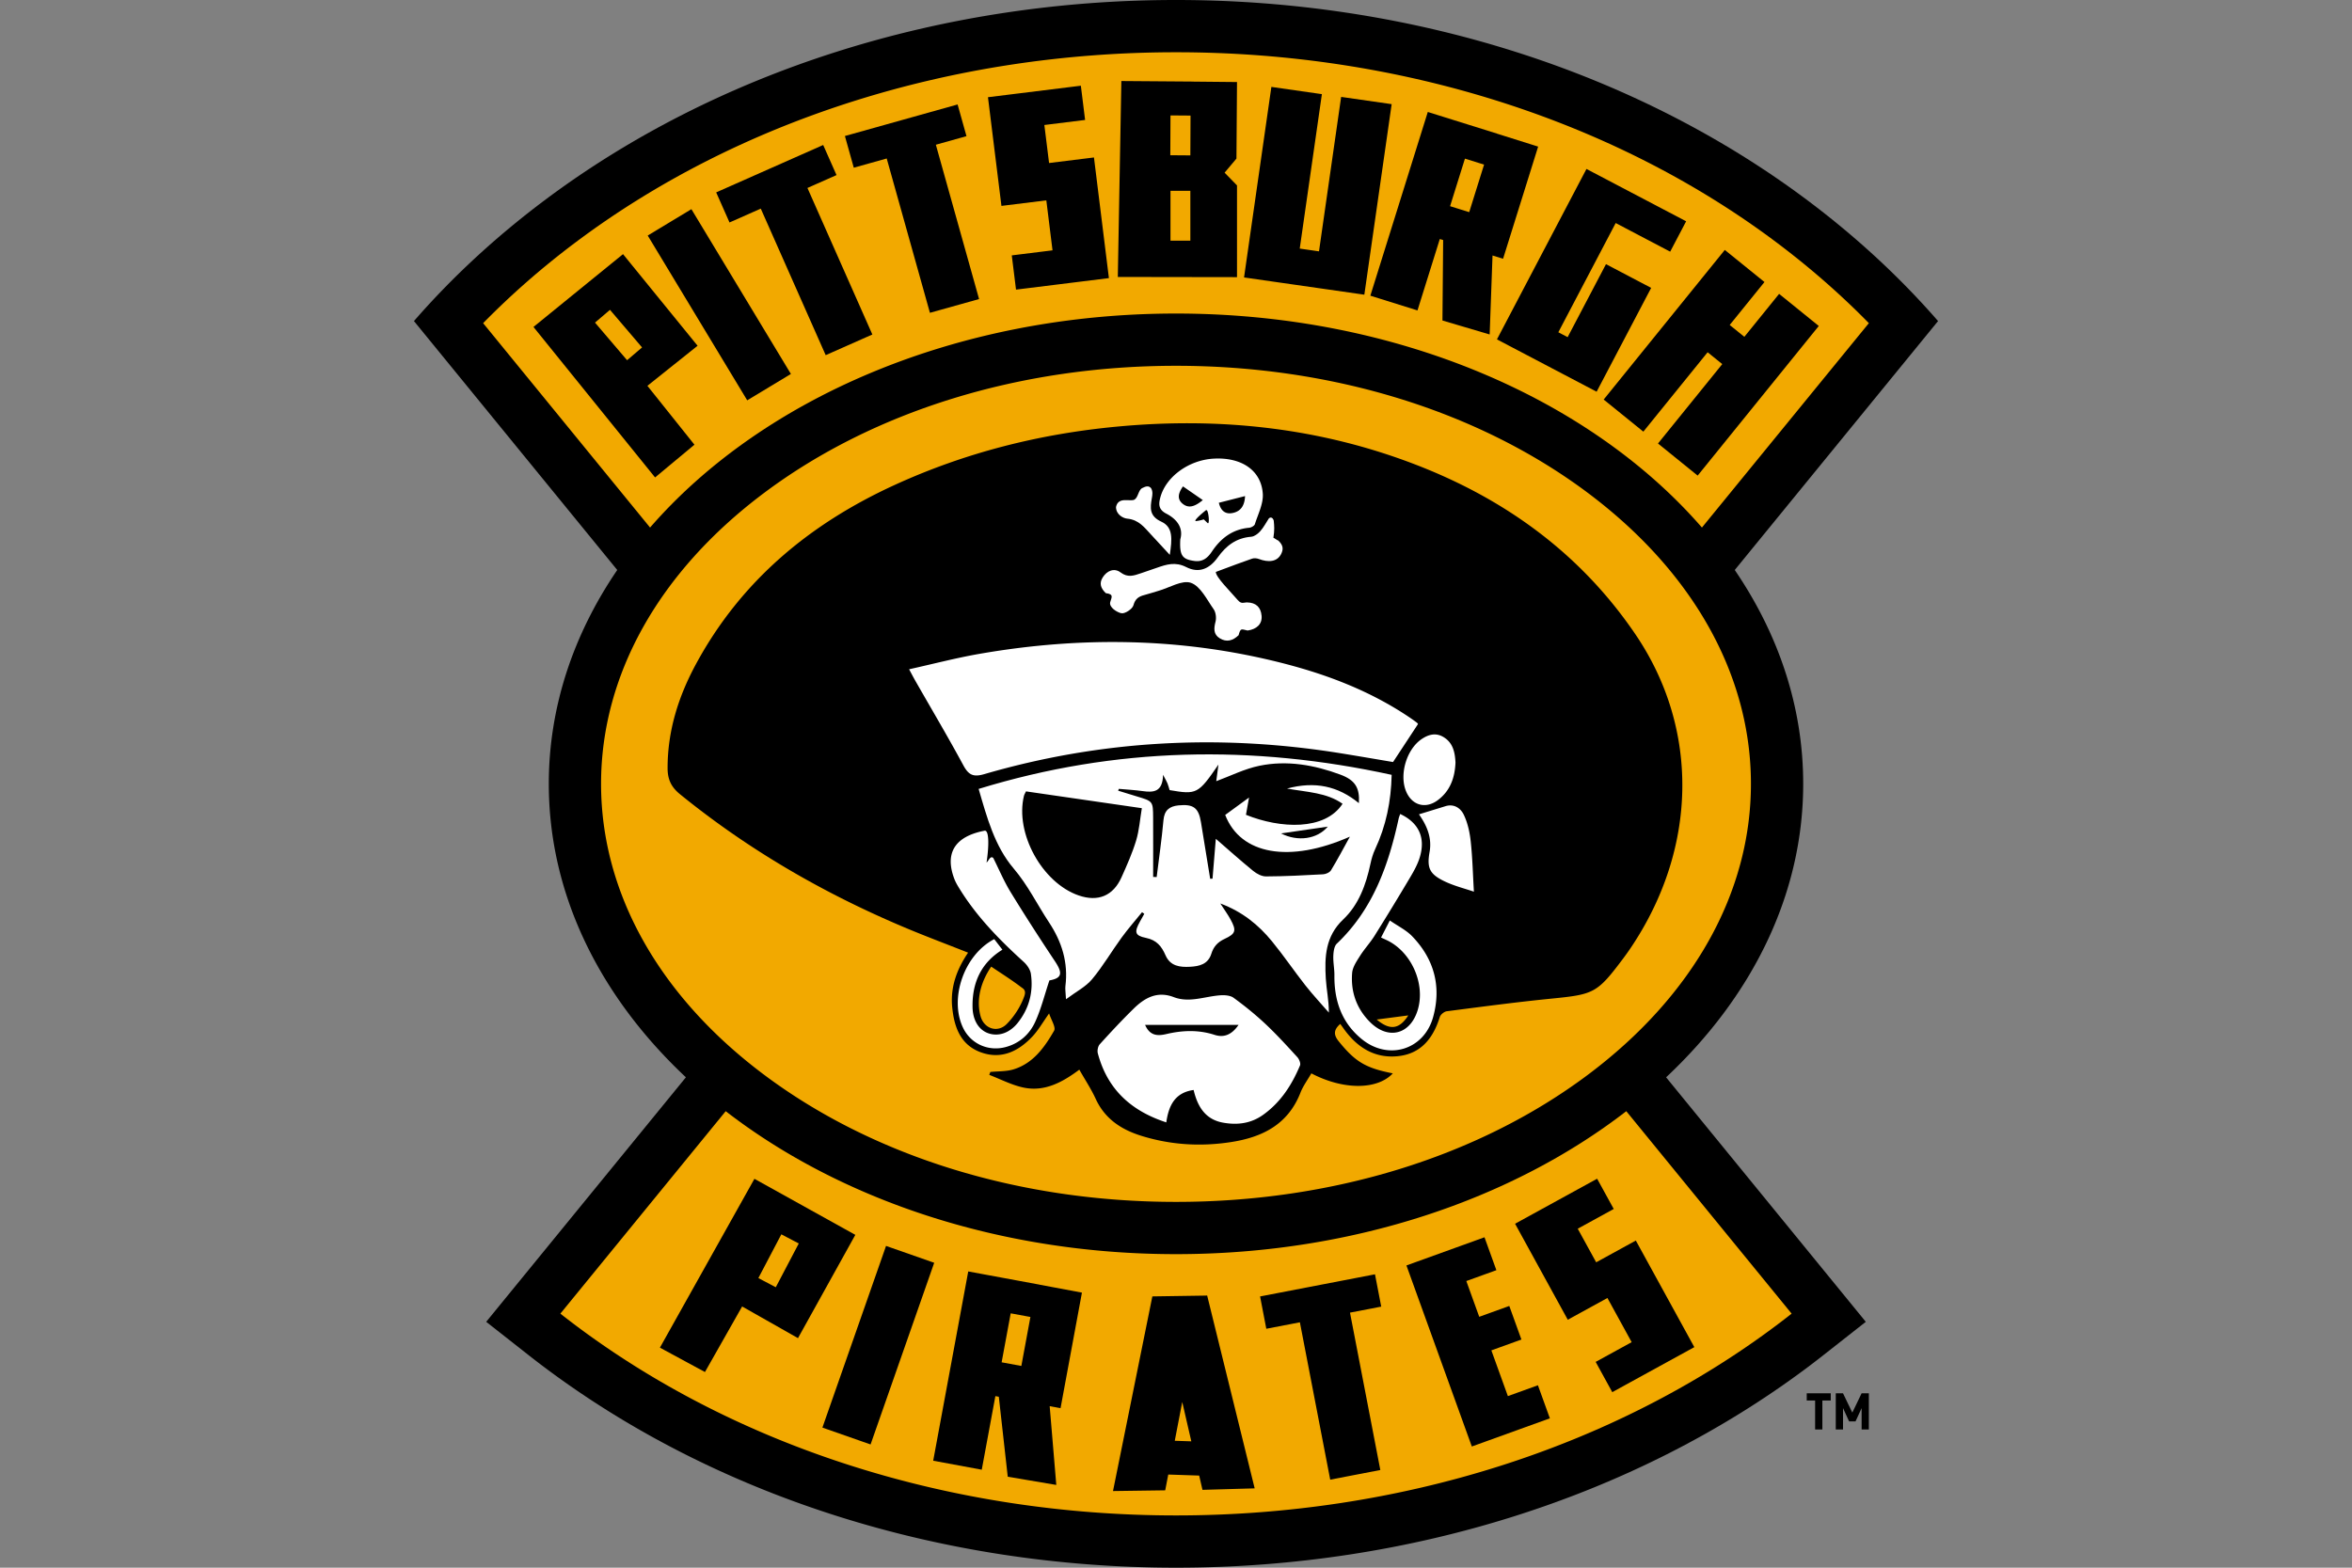 <svg xmlns="http://www.w3.org/2000/svg" viewBox="0 0 960 640" width="960" height="640" xml:space="preserve"><rect x="0" y="0" width="960" height="640" fill="#808080" stroke="none"/><path d="M743.822 571.743v11.825h-2.957v-11.825h-3.423v-2.937h9.802v2.937h-3.422zm16.022 11.825v-8.713l-2.49 5.428h-2.611l-2.49-5.428v8.713h-2.956v-14.762h2.955l3.797 7.883 3.795-7.883h2.957v14.762h-2.957zM680.038 439.806C715.05 406.964 736 365.32 736 320c0-31.44-10.077-61.113-27.938-87.305l82.981-101.626c-15.538-17.846-33.318-34.305-53.224-49.234C667.456 29.063 575.894 0 480 0S292.544 29.063 222.18 81.835c-19.905 14.93-37.685 31.388-53.223 49.234l82.98 101.626C234.078 258.887 224 288.561 224 320c0 45.319 20.948 86.963 55.96 119.804l-81.51 99.823 17.088 13.431a367.54 367.54 0 0 0 6.642 5.106C292.546 610.937 384.107 640 480 640s187.455-29.063 257.82-81.836c2.16-1.62 4.333-3.29 6.643-5.107l17.085-13.431-81.508-99.822-.002.002z"/><g fill="#F2A900"><path d="M234.98 541.097c66.696 50.021 153.712 77.57 245.02 77.57 91.308 0 178.324-27.549 245.02-77.57a347.163 347.163 0 0 0 6.259-4.811l-67.488-82.65C617.262 489.623 552.12 512 480.002 512c-72.12 0-137.263-22.376-183.793-58.365l-67.487 82.651a346.425 346.425 0 0 0 6.26 4.812zM480 128c89.921 0 169.001 34.778 214.666 87.37l68.135-83.442c-11.504-11.743-24.158-22.808-37.782-33.026C658.324 48.882 571.31 21.333 480 21.333s-178.325 27.548-245.02 77.57c-13.624 10.217-26.278 21.282-37.781 33.024l68.135 83.444C310.999 162.778 390.079 128 480 128zM574.82 414.529l-12.897 1.687c5.363 4.532 9.226 4.043 12.897-1.687zM416.675 402.908c-3.822-2.906-7.907-5.466-12.094-8.287-3.834 5.592-6.35 12.983-4.352 20.247 1.408 5.116 6.962 6.947 10.698 3.166 3.07-3.107 5.644-7.101 7.143-11.304.917-2.57-.447-3.1-1.395-3.822z"/><path d="M648.22 201.302C603.535 167.79 543.793 149.333 480 149.333c-63.795 0-123.536 18.457-168.22 51.97-42.849 32.136-66.447 74.29-66.447 118.697s23.598 86.56 66.448 118.698c44.683 33.513 104.425 51.969 168.22 51.969 63.793 0 123.535-18.456 168.218-51.97 42.85-32.136 66.448-74.29 66.448-118.697s-23.599-86.56-66.448-118.698zm17.276 185.82a102.402 102.402 0 0 1-2.969 4.166c-10.65 14.183-11.88 14.664-29.304 16.396-14.266 1.417-28.486 3.317-42.706 5.157-1.06.138-2.532 1.338-2.846 2.345-2.711 8.712-7.726 15.105-17.29 16.01-9.512.902-16.612-3.755-21.992-11.326-.404-.57-.818-1.131-1.348-1.863-2.895 2.565-2.665 4.603-.552 7.204 6.673 8.21 10.846 10.817 22.004 12.984-6.278 6.759-20.124 6.891-33.246 0-1.491 2.603-3.361 5.107-4.46 7.913-5.075 12.961-15.532 18.16-28.339 20.138-12.409 1.917-24.654 1.177-36.645-2.568-8.147-2.544-14.841-6.921-18.585-15.09-1.822-3.974-4.27-7.662-6.676-11.905-6.871 5.136-14.17 9.137-22.806 7.306-4.8-1.017-9.307-3.404-13.947-5.173l.43-1.191c3.167-.322 6.487-.147 9.472-1.062 8.025-2.46 12.645-8.989 16.554-15.777.808-1.403-1.215-4.436-2.039-7.054-2.592 3.628-4.406 6.875-6.884 9.492-5.742 6.063-12.734 9.43-21.094 6.336-8.295-3.07-10.796-10.43-11.578-18.394-.791-8.069 1.83-15.367 6.49-22.25-8.924-3.535-17.522-6.754-25.975-10.319-33.046-13.937-63.797-31.737-91.682-54.418-3.594-2.923-4.988-6.123-4.995-10.543-.024-15.323 4.457-29.402 11.67-42.692 18.347-33.807 46.274-57.028 80.848-72.883 28.943-13.273 59.329-20.935 90.986-23.903 41.938-3.932 82.834.42 122.238 15.69 36.55 14.165 67.11 36.44 89.294 69.117 26.333 38.788 25.348 87.63-2.028 128.158z"/></g><g fill="#FFF"><path d="M399.445 322.074c3.437 11.822 6.554 23.384 14.304 32.496 5.788 6.807 9.581 14.657 14.4 21.95 5.313 8.039 7.9 16.468 6.714 26.047-.15 1.213.094 2.475.236 5.36 4.166-3.107 8.057-5.065 10.62-8.132 4.441-5.312 7.966-11.38 12.058-16.998 2.616-3.591 5.562-6.942 8.36-10.4l.918.668c-.586 1.05-1.174 2.097-1.756 3.147-2.363 4.262-2.184 5.741 2.426 6.674 4.43.896 6.43 3.506 7.997 7.098 1.961 4.496 5.917 4.913 10.01 4.698 3.788-.2 7.362-1.007 8.714-5.367.869-2.798 2.522-4.693 5.389-6.016 4.64-2.141 4.868-3.448 2.44-7.918-1.118-2.06-2.521-3.965-4.184-6.541 8.925 3.32 15.566 8.71 21.081 15.443 4.765 5.818 8.99 12.076 13.64 17.992 3.02 3.844 6.377 7.424 9.583 11.122.021-4.972-.982-9.388-1.247-13.848-.526-8.842-.23-17.27 7.119-24.214 6.31-5.962 9.277-14.147 11.088-22.639.438-2.055 1.04-4.13 1.929-6.026 4.46-9.526 6.51-19.54 6.74-30.344-56.762-12.397-112.741-11.407-168.579 5.748zm64.28 21.077c-1.554 5.128-3.764 10.079-5.959 14.985-3.404 7.61-9.594 10.145-17.48 7.428-14.925-5.143-26.075-25.428-22.342-40.677.13-.527.456-1.005.833-1.81l47.283 6.862c-.767 4.563-1.07 9.034-2.336 13.212zm90.925-15.265c-8.561-7.013-17.99-9.03-29.343-5.96 8.328 1.488 16.156 1.62 22.679 6.209-7.204 11.067-25.452 10.17-39.427 4.504l1.256-7.048-9.734 7.102c6.284 16.23 26.232 19.773 50.896 8.871-2.81 5.074-5.12 9.484-7.71 13.725-.543.89-2.086 1.575-3.208 1.638-7.775.433-15.56.828-23.343.864-1.767.008-3.82-1.104-5.262-2.284-5.345-4.372-10.49-8.989-15.2-13.072-.363 4.372-.855 10.32-1.347 16.27l-.955.068c-1.254-7.69-2.525-15.379-3.757-23.073-.946-5.913-3.08-7.511-9.159-6.91-3.72.37-5.787 1.986-6.153 6.048-.699 7.752-1.822 15.465-2.77 23.195l-1.438-.004c0-8.08.034-16.16-.01-24.24-.037-6.695-.08-6.688-6.67-8.658-2.54-.76-5.07-1.556-7.605-2.336l.277-.746c3.244.294 6.504.463 9.726.913 4.385.613 8.161.476 8.33-6.65 1.029 1.976 1.484 2.703 1.796 3.487.364.917.603 1.883.875 2.758 11.091 1.901 11.666 1.614 19.934-10.42l-.891 6.78c5.687-2.089 11.51-5.049 17.68-6.311 11.244-2.301 22.373-.32 33.028 3.65 6.056 2.255 7.9 5.454 7.505 11.63zm-12.697 9.579c-4.32 5.134-12.287 6.257-19.067 2.778l19.067-2.778z"/><path d="M529.503 431.553c-4.216-4.605-8.428-9.24-12.974-13.508-4.09-3.84-8.483-7.394-13.016-10.698-1.377-1.003-3.692-1.146-5.529-1.013-6.298.457-12.549 3.166-18.892.74-6.78-2.591-11.88.279-16.427 4.75-4.755 4.678-9.321 9.555-13.793 14.505-.747.827-1.076 2.597-.778 3.713 3.832 14.371 13.23 23.362 27.94 28.164.998-6.947 3.549-12.151 11.154-13.227 1.592 6.725 4.738 12.048 12.06 13.346 5.795 1.027 11.298.36 16.26-3.17 7.203-5.121 11.768-12.225 15.106-20.19.358-.856-.354-2.584-1.11-3.411zm-33.787-9.085c-6.583-2.116-13.067-1.864-19.65-.32-3.48.815-6.702.814-8.674-3.73h38.134c-3.131 4.542-6.466 5.125-9.81 4.05zM401.73 316.04c47.696-13.89 96.117-16.439 145.124-8.579 7.524 1.207 15.033 2.51 21.738 3.633l10.195-15.513c.007.008-.217-.374-.544-.62a70.273 70.273 0 0 0-3.126-2.223c-15.64-10.506-32.94-17.195-51.058-21.862-41.12-10.592-82.61-11.2-124.29-3.944-9.468 1.649-18.797 4.1-28.707 6.297 1.12 2.072 1.818 3.428 2.573 4.75 6.553 11.472 13.299 22.838 19.574 34.46 2.127 3.937 4.04 4.905 8.52 3.6zM412.47 364.158c-2.695-4.403-4.71-9.222-7.056-13.898-1.218-1.104-1.9 1.28-2.738 1.844 1.093-7.254.95-12.995-.676-12.995-12.484 2.35-16.466 9.366-12.43 19.812.557 1.441 1.385 2.794 2.205 4.115 7.036 11.347 16.272 20.748 26.086 29.667 1.355 1.232 2.658 3.124 2.91 4.865 1.063 7.347-.702 14.131-5.351 19.987-3.339 4.205-7.918 5.71-12.039 4.268-3.843-1.344-6.315-5.255-6.425-10.61-.207-10.107 3.579-18.217 12.185-23.5l-3.324-4.314c-12.297 6.363-18.397 24.162-12.79 36.074 3.116 6.616 10.3 9.897 17.446 7.984 5.6-1.498 9.686-5.162 11.994-10.151 2.456-5.306 3.863-11.097 5.855-17.056 5.028-.9 5.607-2.802 2.29-7.785-6.21-9.33-12.294-18.75-18.142-28.307zM573.806 322.797c2.305 5.93 7.988 7.662 13.082 3.84 5.04-3.78 6.931-9.144 7.19-15.32-.21-4.175-.989-8.185-5.083-10.524-3.106-1.774-6.074-.885-8.793.979-6.033 4.134-9.055 14.186-6.396 21.025zM567.274 375.774l-3.573 6.967c.896.414 1.506.698 2.117.979 10.201 4.684 16.125 17.933 12.822 28.678-3.054 9.936-11.985 12.253-19.38 4.924-5.57-5.52-7.99-12.422-7.367-20.129.193-2.396 1.846-4.79 3.207-6.949 1.806-2.864 4.163-5.381 5.96-8.25a1155.288 1155.288 0 0 0 14.57-23.91c1.511-2.545 2.986-5.215 3.849-8.02 2.464-8.012-.318-14.164-7.975-17.755-.264.78-.496 1.296-.613 1.836-4.162 19.125-10.534 37.126-25.238 51.083-1.1 1.043-1.368 3.296-1.438 5.01-.107 2.64.472 5.303.443 7.953-.114 10.356 2.993 19.367 11.187 26.038 10.833 8.818 25.403 4.396 29.109-9.03 3.437-12.452.43-23.675-8.556-32.975-2.444-2.53-5.819-4.16-9.124-6.45z"/><path d="M597.43 332.556c-1.24-2.562-3.918-4.528-7.432-3.44-3.568 1.105-7.14 2.194-10.83 3.327 3.04 4.314 5.395 9.316 4.339 15.335-1.13 6.432-.116 8.961 5.815 11.88 4.088 2.011 8.628 3.104 12.27 4.367-.427-7.253-.58-13.952-1.306-20.589-.405-3.707-1.247-7.56-2.856-10.88zM515.425 201.562c-.64-9.626-8.787-14.978-20.106-14.323-10.12.585-19.43 7.375-21.701 15.788-.76 2.812-.81 4.99 2.42 6.662 4.336 2.247 7.05 5.8 5.717 10.49-.367 6.631.793 8.17 5.83 8.84 3.333.443 5.374-1.31 7.039-3.804 3.652-5.474 8.418-9.137 15.213-9.757.847-.077 2.134-.772 2.35-1.455 1.297-4.108 3.509-8.373 3.238-12.441zm-32.732 4.075c-2.418-1.983-1.697-4.483.16-7.073l8.09 5.596c-2.99 2.433-5.613 3.64-8.25 1.477zm10.192 7.888c-.664-.647-1.174-1.13-1.416-1.357a.355.355 0 0 0-.362-.074c-1.535.513-3.075.65-3.075.65-.894-.293 3.06-3.55 4.118-4.404a.363.363 0 0 1 .542.094c.757 1.279 1.032 5.91.192 5.091zm10.424-4.138c-2.823.646-4.945-.483-5.82-4.133l10.696-2.731c-.178 3.825-1.673 6.13-4.876 6.864z"/><path d="M519.893 212.541c.228 2.369.356 3.708-.142 7.05.243-.123 1.665 1.126 1.908 1.003 2.074 1.913 2.192 3.437 1.422 5.217-1.616 3.735-5.492 3.817-9.22 2.404-.834-.316-1.952-.445-2.766-.162-4.812 1.67-6.91 2.488-14.84 5.436-.041 2.102 5.892 7.912 8.976 11.509 1.507 1.758 2.5.9 3.804.933 3.626.091 5.57 1.952 5.898 5.418.321 3.399-1.99 5.54-5.703 6.057-2.492-.481-2.848-1.264-3.68 1.912-2.356 2.26-4.904 2.985-7.7 1.255-2.608-1.614-2.434-4.014-1.715-6.778.408-1.567.118-3.837-.794-5.128-2.775-3.929-5.364-9.37-9.248-10.732-3.586-1.257-8.756 1.987-13.222 3.266-1.91.547-3.792 1.2-5.715 1.696-2.305.594-3.8 1.47-4.537 4.217-.407 1.513-3.47 3.528-4.918 3.237-1.764-.355-5.099-2.407-4.555-4.527.472-1.842 1.68-3.264-1.782-3.666-2.029-1.942-2.83-3.955-1.294-6.408 1.77-2.826 4.756-3.987 7.295-2.069 3.014 2.278 5.5 1.281 8.288.357 2.156-.716 4.303-1.461 6.447-2.213 3.986-1.4 7.634-2.59 12.087-.312 4.915 2.514 9.313 1.008 12.893-4.007 3.424-4.798 7.571-7.908 13.625-8.385 1.304-.102 2.762-1.227 3.701-2.28 1.375-1.541 2.345-3.442 3.488-5.19.72-.711 1.644-.38 2 .89z"/><path d="M477.469 226.517c-2.778-3.003-5.157-5.592-7.555-8.163-2.751-2.95-5.071-6.197-9.84-6.622-1.649-.147-4.563-1.67-4.563-4.755.951-4.454 5.888-2.006 7.565-3.03 1.51-.923 1.56-3.883 3.128-4.686 1.503-.77 2.632-1.074 3.596 0 .813 1.343.591 2.759.358 4.042-.743 4.081-1.066 7.396 3.844 9.66 4.904 2.26 4.415 7.14 3.467 13.554z"/></g><path d="m325.71 546.288 23.403-42.163-41.185-22.876-38.576 68.923 18.387 9.948 15.172-26.761 22.798 12.929zm-16.176-24.517 9.381-17.864 7.115 3.736-9.382 17.864-7.114-3.736zM355.336 589.69l-19.659-6.884 25.972-74.167 19.658 6.884zM615.46 569.956l-6.741-18.674 12.266-4.428-4.948-13.705-12.266 4.428-5.272-14.6 12.267-4.43-4.852-13.437-12.266 4.43-19.592 7.072 26.686 73.913 19.592-7.073 12.266-4.429-4.873-13.496zM441.606 527.707l-17.333-3.247-.002-.02-22.166-4.104-6.906-1.278-14.303 77.27 19.818 3.669 5.56-30.037 1.403.26 3.647 32.644 19.815 3.353-2.7-32.154 4.434.821 8.733-47.177zm-24.73 29.937-8.046-1.49 3.702-19.998 8.046 1.49-3.702 19.998zM563.397 600.121l-12.38-64.245 12.747-2.457-2.542-13.19-46.904 9.037 2.541 13.192 13.705-2.641 12.38 64.245zM691.562 549.96l-23.876-43.512-16.187 8.882-7.525-13.714 14.691-8.06-6.775-12.349-23.575 12.937-9.917 5.441 21.51 39.197 16.185-8.882 9.894 18.03-14.692 8.06 6.776 12.349 14.691-8.062zM490.808 608.22l21.303-.604-19.39-78.717-1.813.039-20.56.31-16.057 79.465 21.31-.295 1.24-6.442 12.626.42 1.34 5.824zm-11.31-20.03 3.052-15.845 3.699 16.07-6.752-.225zM284.729 141.155l-30.436-37.404-36.55 29.724 49.635 61.44 16.07-13.368-19.2-24.036 20.48-16.356zm-28.774 5.9-13.094-15.353 6.114-5.214 13.094 15.352-6.114 5.214zM322.818 152.668l-17.832 10.764-40.611-67.275 17.831-10.764zM726.17 119.973l-14.192 17.535L706 132.67l14.192-17.535L704 102.03l-49.436 61.084 16.191 13.104 26.234-32.415 5.978 4.838-26.234 32.415 16.191 13.104 49.437-61.085zM568.024 42.517l-20.619-2.956-9.04 63.048-7.86-1.127 9.04-63.048-20.618-2.957-11.154 77.787 14.227 2.04 15.834 2.27 19.036 2.73zM627.813 59.85l-16.82-5.297v-.02l-21.516-6.727-6.703-2.095-23.447 75.003 19.237 6.014 9.114-29.156 1.362.426-.285 32.846 19.271 5.7 1.167-32.246 4.304 1.346 14.316-45.793zm-28.135 26.763-7.81-2.442 6.068-19.411 7.81 2.442-6.068 19.411zM504.673 64.739l.228-31.246-17.633-.172-.006-.02-22.542-.17-7.023-.054-1.448 79.99 48.652.075V75.697l-5.06-5.207 4.832-5.751zm-18.816 33.503h-8.107V77.89h8.107v20.35zm0-34.803-8.183-.062.076-16.258 8.183.061-.076 16.26zM356.062 136.557l-26.496-59.823 11.87-5.257-5.44-12.283L292.32 78.54l5.44 12.282 12.761-5.652 26.496 59.823zM399.623 122.09l-17.64-63.005 12.5-3.5-3.622-12.937-45.999 12.88 3.622 12.936 13.44-3.763 17.64 63.004zM452.617 113.538l-6.103-49.256-18.322 2.27-1.924-15.524 16.63-2.06-1.732-13.978-26.686 3.306-11.226 1.391 5.498 44.371 18.323-2.27 2.528 20.41-16.63 2.06 1.732 13.978 16.63-2.061zM655.504 107.841l-15.649 29.8-3.803-1.998 23.417-44.592 3.803 1.997-.003.006 18.44 9.684 6.512-12.399-28.863-15.156-11.823-6.209L611 138.547l18.442 9.684 3.803 1.998 18.44 9.683 22.26-42.387z"/></svg>
